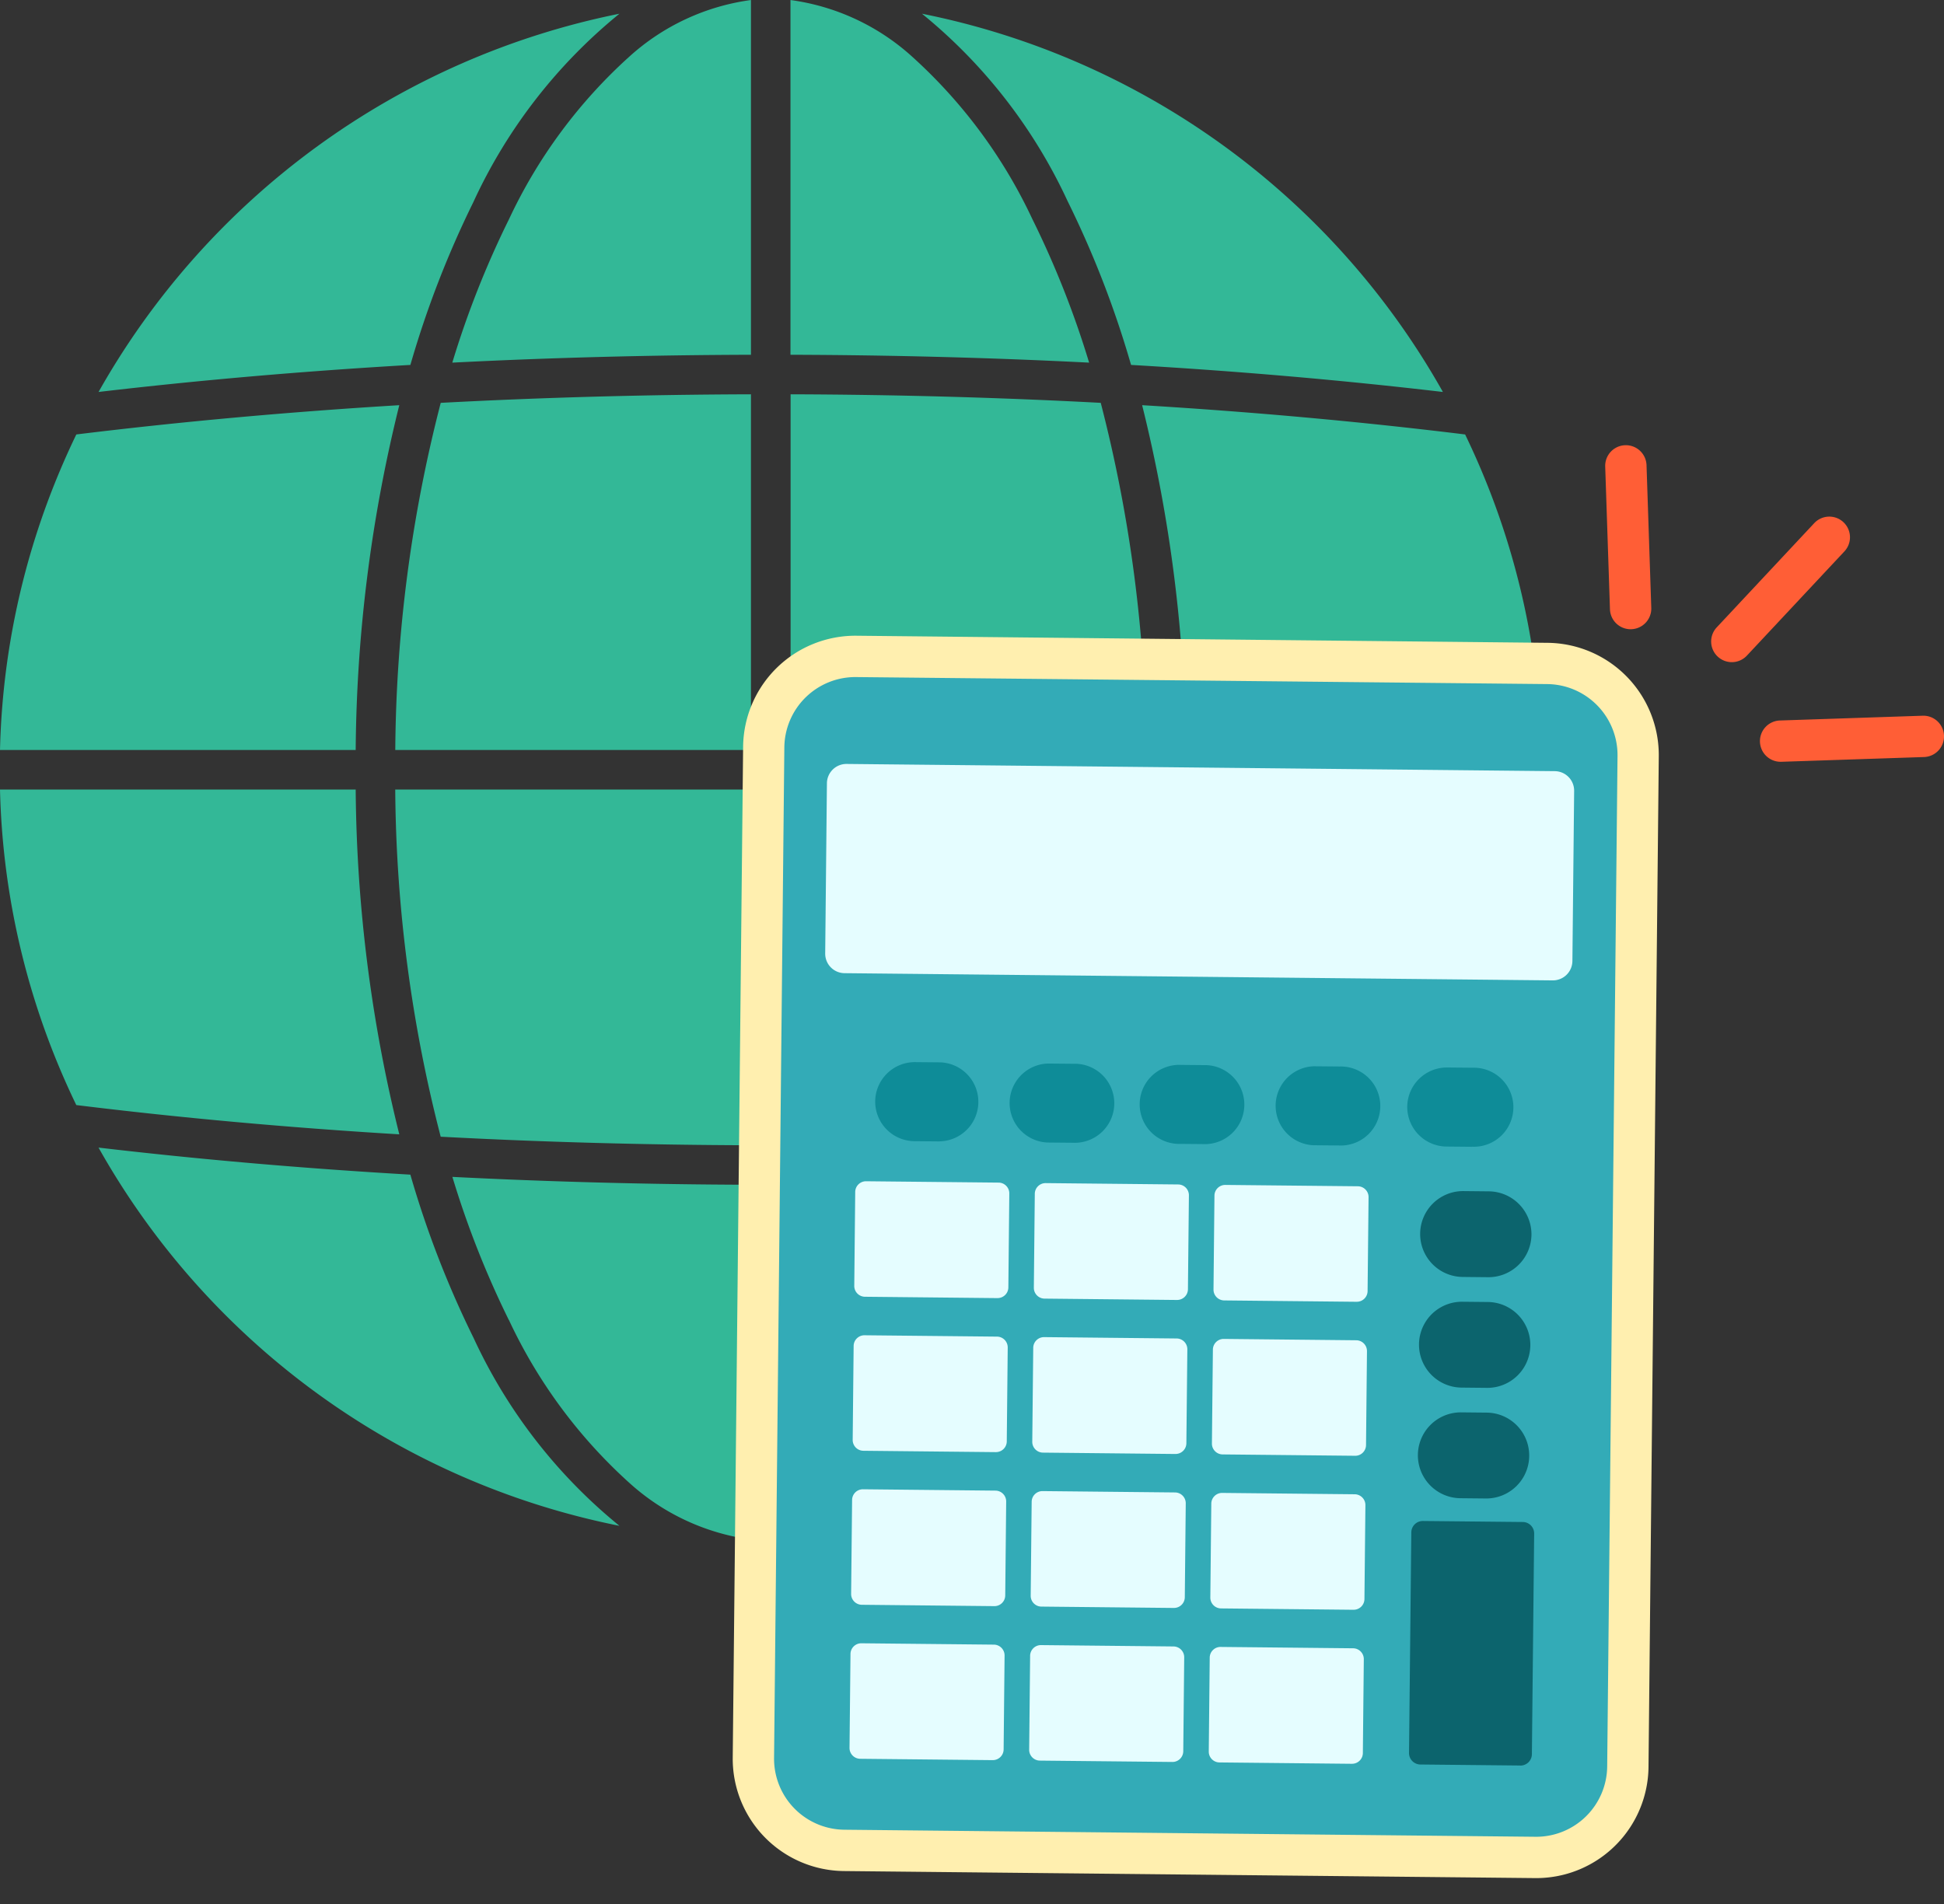<svg xmlns="http://www.w3.org/2000/svg" xmlns:xlink="http://www.w3.org/1999/xlink" width="94.092" height="92.172" viewBox="0 0 94.092 92.172"><rect x="0" y="0" width="94.092" height="92.172" fill="#333333" stroke="none"/><defs><clipPath id="a"><rect width="74.607" height="74.526" fill="none"/></clipPath><clipPath id="b"><rect width="51.57" height="62.652" fill="none"/></clipPath></defs><g transform="translate(-580.098 -6215.283)"><g transform="translate(580.098 6215.284)"><g transform="translate(0 0)" clip-path="url(#a)"><path d="M54.745,56.861c5.177-.3,10.218-.737,15.093-1.309a37.305,37.305,0,0,1-25.212,18.31,25.487,25.487,0,0,0,7.065-9.109,47.768,47.768,0,0,0,3.054-7.893m.732-18.641H38.26V55.439q7.663-.023,15.015-.414a68.9,68.9,0,0,0,2.2-16.806M49.979,63.9a45.247,45.247,0,0,0,2.736-6.926q-7.075.36-14.455.381V74.526A10.951,10.951,0,0,0,44.134,71.8a24.674,24.674,0,0,0,5.845-7.9M70.914,21.031c-5.038-.619-10.26-1.093-15.633-1.417a71.3,71.3,0,0,1,2.11,16.692H74.607a37.028,37.028,0,0,0-2.92-13.568q-.366-.865-.773-1.707M55.28,54.912c5.374-.325,10.6-.8,15.633-1.417q.407-.842.773-1.707a37.029,37.029,0,0,0,2.92-13.568H57.391a71.3,71.3,0,0,1-2.11,16.692m-2-35.411q-7.34-.39-15.015-.414V36.306H55.477a68.9,68.9,0,0,0-2.2-16.806M19.13,36.306H36.347V19.087q-7.663.023-15.015.414a68.9,68.9,0,0,0-2.2,16.806m5.5,27.592a24.672,24.672,0,0,0,5.845,7.9,10.951,10.951,0,0,0,5.874,2.729V57.353q-7.368-.022-14.455-.381A45.237,45.237,0,0,0,24.628,63.9m-1.712.856a47.759,47.759,0,0,1-3.054-7.893c-5.177-.3-10.218-.737-15.093-1.309a37.3,37.3,0,0,0,25.212,18.31,25.488,25.488,0,0,1-7.065-9.109m-1.585-9.728q7.34.39,15.015.414V38.22H19.13a68.9,68.9,0,0,0,2.2,16.806m28.647-44.4a24.673,24.673,0,0,0-5.845-7.9A10.95,10.95,0,0,0,38.26,0V17.173q7.368.022,14.455.381a45.259,45.259,0,0,0-2.736-6.926m-25.351,0a45.249,45.249,0,0,0-2.736,6.926q7.075-.36,14.455-.381V0a10.95,10.95,0,0,0-5.874,2.729,24.672,24.672,0,0,0-5.845,7.9M17.216,38.22H0A37.031,37.031,0,0,0,2.92,51.788q.366.865.773,1.707c5.038.62,10.26,1.093,15.633,1.417a71.294,71.294,0,0,1-2.11-16.692M51.691,9.772a47.77,47.77,0,0,1,3.054,7.893c5.177.3,10.218.737,15.093,1.309A37.306,37.306,0,0,0,44.625.663a25.485,25.485,0,0,1,7.065,9.109M19.327,19.614c-5.374.325-10.6.8-15.633,1.417q-.407.842-.773,1.707A37.03,37.03,0,0,0,0,36.306H17.216a71.294,71.294,0,0,1,2.11-16.692m3.59-9.842A25.486,25.486,0,0,1,29.982.663,37.41,37.41,0,0,0,4.77,18.974c4.875-.572,9.915-1.008,15.093-1.309a47.761,47.761,0,0,1,3.054-7.893" fill="#33b897"/></g></g><g transform="translate(612.189 6244.804)"><g transform="translate(0 0)" clip-path="url(#b)"><g transform="translate(-6.812 7.169) rotate(-14)"><path d="M34.947,62.54,2.573,54.117A3.438,3.438,0,0,1,.112,49.925L12.431,2.573A3.438,3.438,0,0,1,16.624.112L49,8.534a3.438,3.438,0,0,1,2.461,4.193L39.139,60.079a3.438,3.438,0,0,1-4.193,2.461" transform="translate(0 0)" fill="#ffefaf"/><path d="M35.815,64.652a5.451,5.451,0,0,1-1.372-.176L2.069,56.053a5.438,5.438,0,0,1-3.893-6.632L10.5,2.069a5.434,5.434,0,0,1,6.632-3.893L49.5,6.6a5.438,5.438,0,0,1,3.893,6.632L41.075,60.582A5.437,5.437,0,0,1,35.815,64.652ZM15.756,2a1.437,1.437,0,0,0-1.389,1.077L2.047,50.428a1.438,1.438,0,0,0,1.029,1.753L35.45,60.6A1.434,1.434,0,0,0,37.2,59.575l12.32-47.352a1.438,1.438,0,0,0-1.029-1.753L16.12,2.047A1.448,1.448,0,0,0,15.756,2Z" transform="translate(0 0)" fill="#ffefaf"/><path d="M34.947,62.54,2.573,54.117A3.438,3.438,0,0,1,.112,49.925L12.431,2.573A3.438,3.438,0,0,1,16.624.112L49,8.534a3.438,3.438,0,0,1,2.461,4.193L39.139,60.079a3.438,3.438,0,0,1-4.193,2.461" transform="translate(0 0)" fill="#33abb7"/><path d="M33.881,18.465.707,9.834A.945.945,0,0,1,.031,8.681L2.105.707A.945.945,0,0,1,3.258.031L36.431,8.662a.945.945,0,0,1,.677,1.152l-2.075,7.974a.945.945,0,0,1-1.152.677" transform="translate(11.905 4.051)" fill="#e5fdff"/><path d="M2.627,4.075l-1.2-.311A1.918,1.918,0,0,1,.061,1.431h0A1.919,1.919,0,0,1,2.394.061l1.2.311a1.913,1.913,0,0,1-.963,3.7" transform="translate(12.492 18.829)" fill="#0e8c98"/><path d="M2.627,4.075l-1.2-.311a1.913,1.913,0,0,1,.963-3.7l1.2.311a1.913,1.913,0,1,1-.963,3.7" transform="translate(18.723 20.449)" fill="#0e8c98"/><path d="M2.628,4.075l-1.2-.311a1.913,1.913,0,1,1,.963-3.7l1.2.311a1.913,1.913,0,0,1-.963,3.7" transform="translate(24.954 22.071)" fill="#0e8c98"/><path d="M2.627,4.075l-1.2-.311a1.913,1.913,0,0,1,.963-3.7l1.2.311a1.913,1.913,0,1,1-.963,3.7" transform="translate(31.184 23.692)" fill="#0e8c98"/><path d="M2.627,4.075l-1.2-.311A1.919,1.919,0,0,1,.061,1.431h0A1.919,1.919,0,0,1,2.394.061l1.2.311a1.913,1.913,0,1,1-.963,3.7" transform="translate(37.416 25.311)" fill="#0e8c98"/><path d="M6.6,7.044.39,5.428a.523.523,0,0,1-.373-.636L1.162.39A.523.523,0,0,1,1.8.017L8.007,1.632a.523.523,0,0,1,.373.636L7.235,6.67a.523.523,0,0,1-.636.373" transform="translate(9.391 23.895)" fill="#e5fdff"/><path d="M6.6,7.044.39,5.428a.523.523,0,0,1-.373-.636L1.162.39A.523.523,0,0,1,1.8.017L8.007,1.632a.523.523,0,0,1,.373.636L7.235,6.67a.523.523,0,0,1-.636.373" transform="translate(7.513 31.111)" fill="#e5fdff"/><path d="M6.6,7.044.39,5.428a.523.523,0,0,1-.374-.636L1.162.39A.523.523,0,0,1,1.8.017L8.007,1.632a.523.523,0,0,1,.373.636L7.235,6.67a.523.523,0,0,1-.636.374" transform="translate(5.637 38.327)" fill="#e5fdff"/><path d="M6.6,7.044.39,5.428a.523.523,0,0,1-.373-.636L1.162.39A.523.523,0,0,1,1.8.017L8.007,1.632a.523.523,0,0,1,.374.636L7.235,6.67a.523.523,0,0,1-.636.373" transform="translate(17.803 26.085)" fill="#e5fdff"/><path d="M6.6,7.044.39,5.428a.523.523,0,0,1-.374-.636L1.162.39A.523.523,0,0,1,1.8.017L8.007,1.632a.523.523,0,0,1,.374.636L7.235,6.67a.523.523,0,0,1-.636.373" transform="translate(15.926 33.301)" fill="#e5fdff"/><path d="M6.6,7.044.39,5.428a.523.523,0,0,1-.374-.636L1.162.39A.523.523,0,0,1,1.8.017L8.007,1.632a.523.523,0,0,1,.373.636L7.235,6.67a.523.523,0,0,1-.636.373" transform="translate(14.049 40.515)" fill="#e5fdff"/><path d="M6.6,7.044.39,5.428a.523.523,0,0,1-.373-.636L1.162.39A.523.523,0,0,1,1.8.017L8.007,1.632a.523.523,0,0,1,.374.636L7.235,6.67a.523.523,0,0,1-.636.373" transform="translate(26.219 28.274)" fill="#e5fdff"/><path d="M6.6,7.044.39,5.428a.523.523,0,0,1-.374-.636L1.162.39A.523.523,0,0,1,1.8.017L8.007,1.632a.523.523,0,0,1,.373.636L7.235,6.67a.523.523,0,0,1-.636.374" transform="translate(24.342 35.489)" fill="#e5fdff"/><path d="M6.6,7.044.39,5.428a.523.523,0,0,1-.374-.636L1.162.39A.523.523,0,0,1,1.8.017L8.007,1.632a.523.523,0,0,1,.374.636L7.235,6.67a.523.523,0,0,1-.636.373" transform="translate(22.464 42.704)" fill="#e5fdff"/><path d="M6.6,7.044.39,5.428a.523.523,0,0,1-.374-.636L1.162.39A.523.523,0,0,1,1.8.017L8.007,1.632a.523.523,0,0,1,.373.636L7.235,6.67a.523.523,0,0,1-.636.373" transform="translate(3.758 45.542)" fill="#e5fdff"/><path d="M6.6,7.044.39,5.428a.523.523,0,0,1-.373-.636L1.162.39A.523.523,0,0,1,1.8.017L8.007,1.632a.523.523,0,0,1,.373.636L7.235,6.67a.523.523,0,0,1-.636.374" transform="translate(12.173 47.731)" fill="#e5fdff"/><path d="M6.6,7.044.39,5.428a.523.523,0,0,1-.373-.636L1.162.39A.523.523,0,0,1,1.8.017L8.007,1.632a.523.523,0,0,1,.373.636L7.235,6.67a.523.523,0,0,1-.636.373" transform="translate(20.586 49.92)" fill="#e5fdff"/><path d="M5.095,12.642.415,11.425a.556.556,0,0,1-.4-.676L2.706.415a.556.556,0,0,1,.676-.4l4.68,1.217a.556.556,0,0,1,.4.676L5.771,12.245a.556.556,0,0,1-.676.4" transform="translate(29.976 46.374)" fill="#0c646d"/><path d="M2.746,4.4l-1.192-.31A2.077,2.077,0,0,1,2.6.067l1.192.31A2.077,2.077,0,0,1,2.746,4.4" transform="translate(33.833 41.669)" fill="#0c646d"/><path d="M2.746,4.4l-1.192-.31A2.077,2.077,0,0,1,2.6.067l1.192.31A2.077,2.077,0,1,1,2.746,4.4" transform="translate(35.181 36.486)" fill="#0c646d"/><path d="M2.746,4.4l-1.192-.31A2.077,2.077,0,0,1,2.6.067l1.192.31A2.084,2.084,0,0,1,5.28,2.91h0A2.083,2.083,0,0,1,2.746,4.4" transform="translate(36.531 31.302)" fill="#0c646d"/></g></g></g><g transform="translate(658.792 6237.836)"><path d="M.23,7.908a1,1,0,0,1-1-.967L-1,.033A1,1,0,0,1-.033-1,1,1,0,0,1,1-.033l.23,6.908A1,1,0,0,1,.264,7.907Z" transform="translate(0)" fill="#ff5e36"/><path d="M0,6.048a1,1,0,0,1-.683-.27A1,1,0,0,1-.73,4.364L3.991-.683A1,1,0,0,1,5.4-.73,1,1,0,0,1,5.452.683L.73,5.731A1,1,0,0,1,0,6.048Z" transform="translate(5.128 3.454)" fill="#ff5e36"/><path d="M0,1.23A1,1,0,0,1-1,.264,1,1,0,0,1-.033-.769L6.875-1a1,1,0,0,1,1.033.966A1,1,0,0,1,6.941,1L.033,1.23Z" transform="translate(7.49 13.095)" fill="#ff5e36"/></g></g></svg>